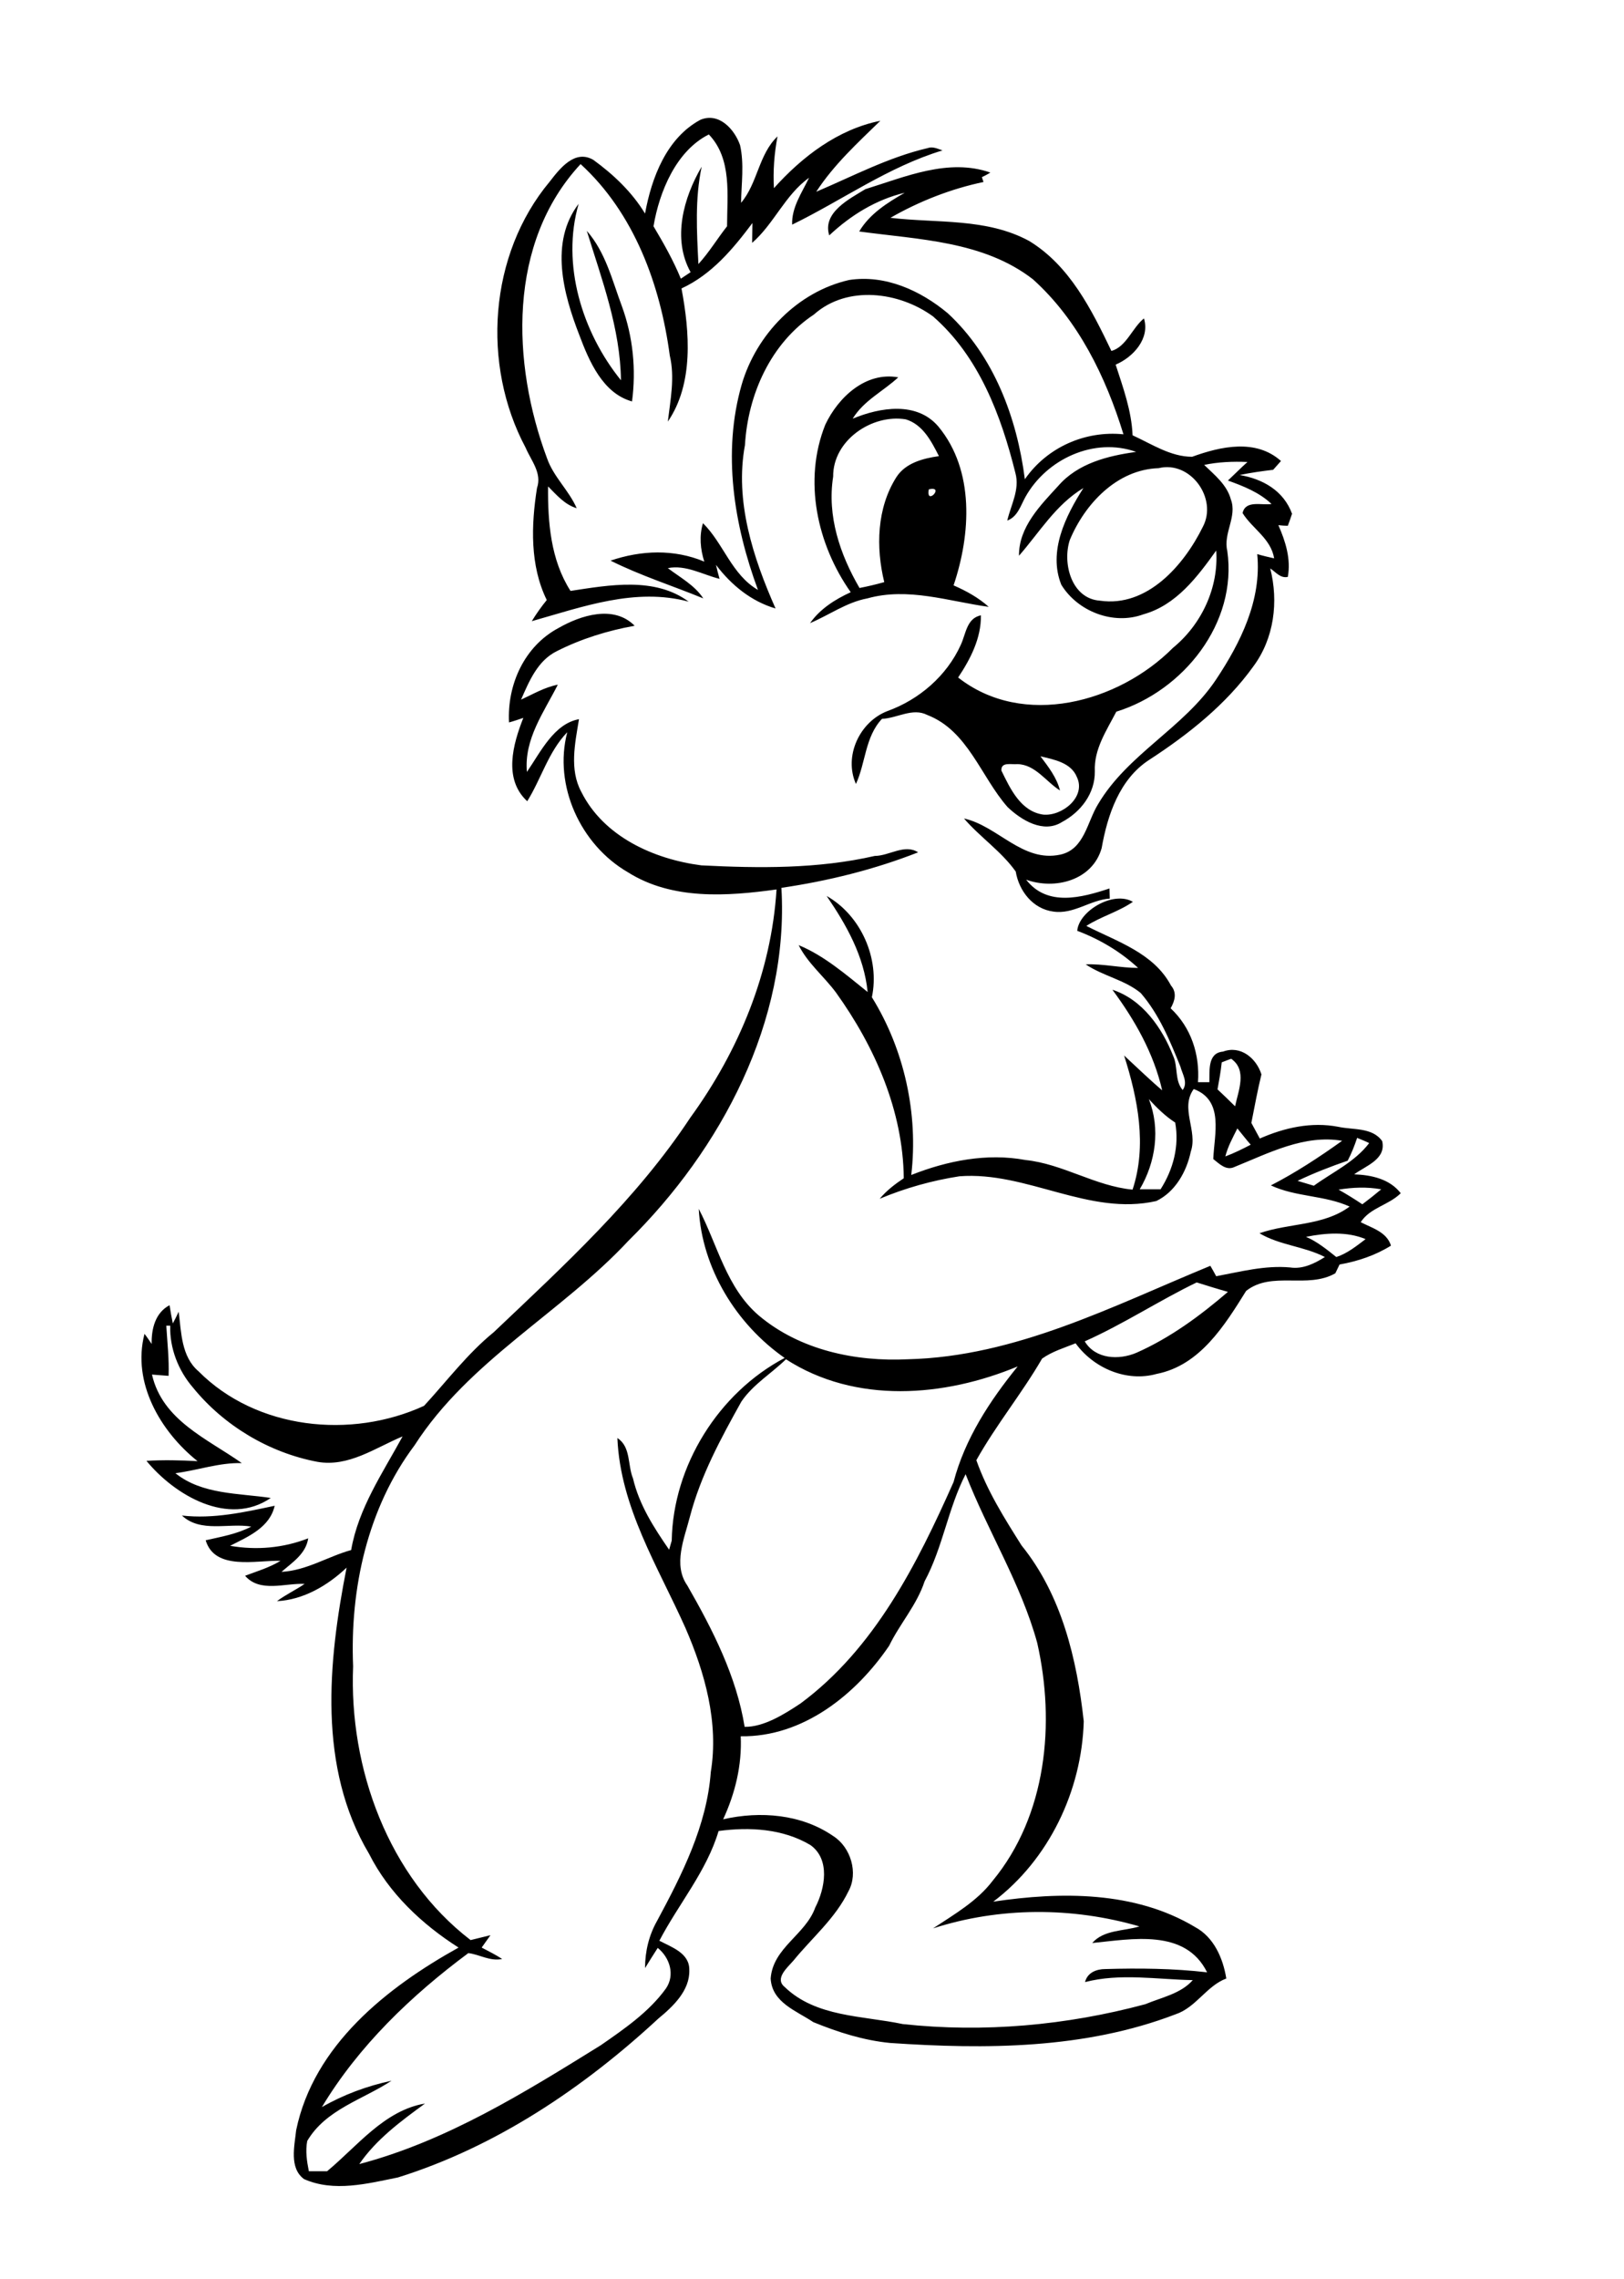 <?xml version="1.0" encoding="utf-8"?>
<!-- Generator: Adobe Illustrator 21.0.2, SVG Export Plug-In . SVG Version: 6.00 Build 0)  -->
<svg version="1.2" baseProfile="tiny" id="Layer_1" xmlns="http://www.w3.org/2000/svg" xmlns:xlink="http://www.w3.org/1999/xlink"
	 x="0px" y="0px" viewBox="0 0 499 700" overflow="scroll" xml:space="preserve">
<path d="M296.7,452.8c-5.4,10.5-7,22.5-12.6,32.9c-2.4,7.3-7.6,13-10.9,19.8c-10.2,15-26.5,28.1-45.6,27.8
	c0.4,8.9-1.7,17.5-5.4,25.5c11.4-2.6,24.1-1.6,33.9,5.2c5.3,3.4,7.7,11.3,4.6,16.9c-4,8.3-11.2,14.3-16.9,21.3
	c-1.8,2.1-5.9,5.5-2.7,8.1c9.6,9.3,24,8.8,36.3,11.4c24.9,2.7,50.3,0.4,74.5-6.1c5-2.1,10.9-3.2,14.6-7.4c-11-0.2-22.3-2.2-33.1,0.6
	c0.7-2.9,3.5-4,6.2-4c10.4-0.3,20.9-0.2,31.3,1c-6.7-13.5-23.1-10.2-35.3-9c3.6-4.1,9.6-3.6,14.5-5.1c-20.6-6-42.9-6-63.4,0.6
	c6.5-4.3,13.5-8.3,18.3-14.6c16.6-20.1,19.3-48.4,13.7-73.1C313.7,486.4,303.5,470.3,296.7,452.8 M227.8,430.5
	c-6.3,11.3-12.5,22.7-15.8,35.3c-1.7,6.7-5.3,14.8-0.8,21.2c7.8,13.6,15.1,27.9,17.6,43.4c5.8,0.1,12.1-3.8,17.2-7.2
	c22.7-16.8,35.8-42.8,47-68c3.5-13.3,11.1-24.9,19.7-35.5c-22.6,9.4-49.8,11.6-71.2-2.2C237,421.9,231.4,425.2,227.8,430.5
	 M333.3,412c3.3,5.5,10.5,5.8,15.9,3.5c10.4-4.6,19.6-11.4,28.1-18.7c-3.2-0.9-6.4-1.9-9.6-2.9C356.1,399.5,345.2,406.7,333.3,412
	 M401.3,379.9c3.5,1.5,6.4,3.9,9.3,6.2c3.4-1.1,6.2-3.4,9-5.5C413.9,378.2,407.3,378.7,401.3,379.9 M411.3,365.4
	c2.5,1.4,4.9,2.9,7.3,4.5c2-1.5,3.9-3,5.8-4.6C420,364.5,415.6,364.7,411.3,365.4 M417,349.5c-0.8,2.4-1.7,4.7-2.9,7
	c-5.2,1.8-10.4,3.8-15.4,6.2c1.7,0.5,3.3,1,5,1.5c5.8-4.2,12.6-7.3,17-13.1C419.5,350.5,418.2,350,417,349.5 M376.5,355.2
	c2.7-1,5.3-2.3,7.8-3.6c-1.4-1.6-2.7-3.3-4.1-5C378.8,349.4,377.3,352.1,376.5,355.2 M353,337.6c3.6,9.1,2.1,19.4-2.8,27.7
	c2.1,0,4.2,0,6.4,0c3.9-6.1,5.8-13.3,4.5-20.5C358,342.8,355.4,340.2,353,337.6 M375.4,326.3c-0.3,2.8-0.8,5.6-1.3,8.3
	c1.8,1.7,3.6,3.4,5.4,5.2c1-4.8,3.8-11.1-1.2-14.6C377.5,325.5,376.1,326,375.4,326.3 M171.6,192.9c6.8-3.9,17-7.2,23.4-0.7
	c-8.3,1.5-16.4,4-23.9,7.8c-5.9,2.9-8.5,9.2-11,14.9c3.7-1.7,7.2-3.8,11.3-4.6c-4.3,8.5-10.4,16.7-9.5,26.8
	c4.2-6.1,8.3-14.8,16-16.2c-1.2,7.4-3,15.4,0.7,22.3c6.9,13.8,22.3,20.7,36.9,22.6c17.8,0.9,35.8,1.1,53.3-2.9
	c4.4,0,9.2-3.8,13.3-1.1c-13.5,5.3-27.7,8.8-42,10.9c2.4,41-18.5,80.3-47,108.4c-20.7,22.2-49,36.8-65.7,62.8
	c-14.5,19.3-19.9,44.1-18.9,67.9c-1.3,31.3,10.8,64.7,36.1,84.1c2-0.5,4.1-1,6.1-1.5c-0.9,1.3-1.8,2.5-2.7,3.8
	c2.1,1.1,4.3,2.2,6.3,3.5c-3.7,0.8-7-1.4-10.4-1.8c-17.5,13-33.7,28.5-45,47.3c6.6-3.8,13.9-6.5,21.4-8.1
	c-8.8,5.8-20.2,8.8-25.9,18.5c-0.6,3.1-0.1,6.3,0.5,9.3c1.9,0,3.7,0,5.6,0c9.3-7.7,17.6-18.7,30.1-20.8c-7.4,5.4-15,11-20.2,18.6
	c26.9-7.1,50.8-22,74.2-36.5c7.2-5,14.8-10.2,20-17.4c2.9-4.2,1.2-9.5-2.5-12.5c-1.3,2-2.6,4.1-3.9,6.2c0-5.1,1.2-10.1,3.7-14.5
	c7.7-14.3,15.3-29.3,16.5-45.7c2.5-15.2-1.8-30.5-7.8-44.3c-8.4-18.8-20-37-20.9-58.3c4.2,2.7,3.1,8.3,4.8,12.4
	c1.9,8.1,6.4,15.1,11.1,21.9c0.2-0.7,0.6-2.1,0.8-2.8c0.4-23,14.4-45.4,34.7-56.1c-14.9-10.4-25.4-27.5-26.4-45.8
	c5.8,11.1,8.5,24.3,18.5,32.8c12.6,10.6,29.7,14.2,45.8,13.4c33.1-0.8,63-16.4,92.9-28.7c0.6,1,1.2,2.1,1.8,3.2
	c7.5-1.4,15-3.4,22.7-2.7c3.9,0.6,7.5-1.2,10.7-3.2c-6.4-3.3-13.9-3.6-20.1-7.3c9.1-3.2,19.6-2.2,27.7-8.2
	c-7.7-3.5-16.5-2.9-24.2-6.5c7.6-3.9,14.9-8.7,21.9-13.7c-11.6-2-22.6,3.8-33,8c-2.6,1.3-4.7-0.9-6.6-2.4c0.3-7.6,3.4-18-6-21.5
	c-4.3,5.9,1.3,12.8-0.9,19.2c-1.3,6.2-4.8,12.4-10.6,15.2c-20.7,4.7-39.8-9.2-60.5-7.6c-8.4,1.3-16.6,3.6-24.5,6.9
	c2.1-2.5,4.7-4.5,7.4-6.3c-0.2-20.7-8.9-40.4-20.8-57c-3.7-5-8.7-9-11.5-14.6c7.8,3.2,14.6,9.1,21.2,14.4
	c-1.1-11-6.5-20.6-12.6-29.5c10.6,6,16.4,19.3,13.9,31.1c10,16.1,14.3,35.9,12.1,54.6c11.1-4.4,23.3-6.8,35.1-4.6
	c11.5,1.2,21.4,8,32.9,9.1c4.5-13.6,1.6-28-2.6-41.2c3.9,3.6,7.7,7.3,11.7,10.7c-2.6-11.4-8.4-21.6-15.3-30.9
	c9.2,3,15.3,11.7,18.7,20.4c1.5,3.3,0.4,7.5,2.9,10.4c1.7-2.3-0.1-4.9-0.7-7.2c-3.2-7.9-6.5-16-12.2-22.6c-5-4.1-11.6-5.2-16.9-8.8
	c5.4-0.2,10.7,1.1,16.1,1.1c-5.4-5-11.8-8.8-18.7-11.4c0.5-6.1,11.1-12.4,17.1-8.9c-4.5,3.1-9.8,4.5-14.3,7.4
	c9.4,4.8,20.7,8.3,26,18.3c1.9,2.2,1.2,4.7-0.1,7c6.3,5.9,9,14.2,8.4,22.7c0.9,0,2.6,0,3.5,0c0.1-3.5-0.6-9,4.2-9.4
	c5.4-2,10.2,2,11.8,7c-1.2,4.9-2.1,9.9-3.1,14.9c0.9,1.6,1.7,3.2,2.6,4.8c7.5-3.3,15.8-5.2,24.1-3.6c4.5,1,10.5,0.1,13.5,4.4
	c1.3,5.6-5.1,7.6-8.6,10.2c5.3,0.2,10.9,1.4,14.3,5.8c-3.7,3.7-9.4,4.4-12.3,8.9c3.5,1.8,8,3,9.3,7.2c-4.8,3-10.2,4.8-15.8,5.8
	c-0.4,0.9-0.9,1.8-1.3,2.7c-8.6,4.9-19.5-0.8-27.4,5.4c-6.6,10.6-14.2,22.9-27.5,25.5c-9.3,2.6-19.4-1.8-24.9-9.4
	c-3.5,1.4-7.2,2.5-10.3,4.7c-6.2,10.7-14.1,20.3-20.2,31.2c3.3,9.4,8.6,17.8,13.9,26.2c12.3,15.2,17,34.9,19.1,54
	c-0.6,21.3-10.7,42.5-27.8,55.4c20.7-3.1,43.5-3.3,62,7.8c5.8,3.1,8.6,9.6,9.6,15.8c-6.1,2.3-9.3,8.9-15.6,11
	c-27.9,10.7-58.3,10.8-87.7,8.8c-8.2-0.8-16-3.3-23.6-6.4c-5.2-3.5-12.7-6-13.1-13.4c0.7-9.5,10.7-13.4,13.7-21.8
	c3-5.8,4.7-14.8-1.5-19.2c-8.4-5-18.7-5.6-28.2-4.3c-3.7,12.4-12.3,22.4-18.2,33.7c3.8,2,9.3,3.8,9.2,9c0.2,6.3-5,11.2-9.5,14.9
	c-23,21.3-49.9,39.4-80,48.8c-9.4,1.9-19.7,4.6-28.9,0.5c-4.6-3.4-2.9-10.2-2.4-15c5.4-26.1,27.8-43.8,49.9-56.1
	c-11.3-7.2-21.4-16.7-27.5-28.8c-15.8-26.5-12.6-59-6.9-87.9c-5.8,5.5-13.3,9.9-21.4,10.3c2.7-2,5.7-3.4,8.5-5.3
	c-6-0.3-13.7,2.8-18.3-2.5c3.7-1.4,7.5-2.5,10.9-4.6c-7.5-0.2-20.2,3.1-23-6.3c4.8-1.1,9.6-1.9,14-4.2c-7-1.2-15.5,2-21.3-3.4
	c9.7,1.1,19.1-1,28.5-3c-1.5,6.7-8.2,9.5-13.7,12.3c8.1,1.4,16.3,0.7,24-2.3c-0.7,4.8-4.9,7.4-8.2,10.3c7.7-0.4,14.2-4.7,21.4-6.7
	c2.2-12.8,9.7-23.7,15.8-34.9c-8.4,3.5-16.6,9.5-26.2,7.8c-14.8-2.8-28.7-11.1-38.2-22.8c-4.5-5.2-7.2-12.1-7-19c-0.3,0-0.9,0-1.2,0
	c0.3,5.1,0.9,10.3,0.7,15.4c-1.3-0.1-3.8-0.3-5.1-0.4c3.2,14.1,17,19.7,27.6,27.2c-6.9-0.2-13.5,2.2-20.4,3.1
	c8.2,6.6,19.4,6.1,29.3,7.6c-13,8.9-29.5-0.8-38.2-11.4c5.2-0.3,10.4-0.2,15.7,0.1c-11.4-9.1-20.2-24.1-16.3-39.1
	c0.8,1,1.5,2.1,2.2,3.1c-0.1-4.6,1.1-9.6,5.5-11.9c0.3,1.9,0.6,3.7,1,5.6c0.5-0.9,1.4-2.7,1.8-3.6c0.8,6.3,0.8,13.8,6.1,18.3
	c17.8,17.9,46.9,20.9,69.3,10.6c7-7.6,13.3-16,21.4-22.6c21.6-20.5,43.9-40.9,60.4-65.9c14.9-20.5,24.9-44.6,26.5-70.1
	c-15.2,2.1-32.1,3.3-45.7-5.3c-14.5-8.4-22.9-26.6-18.6-43c-5.8,6-8,14.3-12.3,21.2c-7.4-6.8-4.4-17.5-1.2-25.6
	c-1.5,0.5-2.9,1-4.4,1.4C155.8,210.3,161.1,198.5,171.6,192.9 M285.4,150.3C284.4,155.6,290.5,149.1,285.4,150.3 M256,146.4
	c-1.9,12.1,2.1,23.9,8.1,34.2c2.6-0.5,5.1-1.1,7.6-1.8c-2.6-10.7-2.3-22.7,3.7-32.2c2.8-4.4,8.2-5.8,13.1-6.5
	c-2.3-4.5-4.9-9.7-10.2-11.3C268,127.1,255.9,135.2,256,146.4 M253.6,130.4c4-8.4,12.4-16.3,22.4-14.5c-4.6,4.3-10.6,7.1-14,12.7
	c8.4-3.5,19.8-5.4,26.4,2.5c11.1,13.5,9.9,33,4.6,48.7c3.9,1.7,7.7,3.8,10.8,6.6c-12.3-1.7-24.8-6.1-37.3-2.6
	c-6.4,1.2-11.7,5.1-17.6,7.6c3.1-4.4,7.7-7.3,12.5-9.5C251.1,167.3,246.7,147.6,253.6,130.4 M178,102.9c-4.9-12.6-9.2-28.5-0.2-40.3
	c-5.4,18.6,1.1,39.5,13,54.2c-0.2-15.9-5.9-31-10.5-45.9c5.8,6.6,7.8,15.2,10.8,23.2c3.4,9.3,4.4,19.4,3.1,29.2
	C185.2,120.8,181,110.9,178,102.9 M319.7,232.3c2.4,3.2,5,6.5,6,10.5c-4.3-2.7-7.6-8-13.1-8.1c-1.8,0.2-5.1-0.8-4.9,2
	c2.7,5.5,5.9,12.5,12.8,13.5c5.8,0.6,13.3-5.4,10.4-11.5C329.1,234.2,323.8,233.3,319.7,232.3 M356,143.8
	c-12.8,0.4-22.7,11-27.3,22.1c-2.3,7.1,0.5,18,9.3,18.6c14.5,2.1,25.8-10.9,31.6-22.7C374.2,153.1,365.8,141.4,356,143.8
	 M265.9,58.1c12.3-3.8,25.5-9.6,38.4-5.1c-0.6,0.4-1.9,1.1-2.6,1.4c0.1,0.4,0.4,1.2,0.5,1.5c-10,2.1-19.7,5.9-28.6,11
	c14.3,1.7,29.5,0,42.6,7.1c12.5,7.6,19.2,21.1,25.3,33.8c4.6-1.3,6.4-7.1,10-10c1.9,6.2-3.3,11.9-8.7,14.2
	c2.3,7.1,4.9,14.2,5.2,21.7c5.9,2.7,11.7,6.6,18.3,6.6c8.8-3.2,19.6-5.6,27.3,1.3c-0.6,0.7-1.8,2-2.4,2.7c-3.4,0.4-6.9,0.9-10.3,1.6
	c7.1,1.2,13.5,4.8,16.1,11.9c-0.4,1.2-0.8,2.4-1.3,3.7c-0.7,0-2.2-0.1-2.9-0.2c2.2,5,3.9,10.4,2.9,15.9c-2.3,0.5-3.7-1.5-5.4-2.6
	c2.6,10.2,1.2,21.5-5.2,30.1c-8.4,11.7-20,20.9-32,28.7c-9.1,5.9-12.8,16.9-14.6,27.1c-2.8,9.9-14.3,12.9-23.2,9.7
	c6.5,8.4,17.1,5.5,25.6,2.7c0,0.8,0.1,2.3,0.1,3.1c-6,0.4-11.1,4.9-17.3,4c-6.3-0.8-10.6-6.3-11.6-12.3c-4.4-6.2-11-10.6-15.9-16.3
	c10.4,2.3,18,13.6,29.6,11.1c7.4-1.6,8.2-10,11.6-15.5c9.1-15.4,26.3-23.4,36.2-38.2c7.6-11.4,14.1-24.5,12.7-38.6
	c1.7,0.5,3.4,0.9,5.2,1.3c-1-6.1-6.7-9.1-9.7-13.9c0.9-4.1,5.9-2.3,8.9-2.8c-3.8-3.6-8.7-5.5-13.4-7.2c2-1.9,3.9-3.8,6-5.7
	c-4.5-0.2-9,0-13.3,0.9c3.2,3.1,7,6.1,8.2,10.6c2,5.3-2.4,10.4-1.1,15.8c3.2,22.2-13.5,43-34.1,49.4c-3,5.8-6.9,11.5-6.6,18.3
	c0.1,6.8-4.3,12.5-10.1,15.6c-5.7,3.6-12.5-0.6-16.7-4.6c-8.2-9.3-12.2-23.5-24.7-28.3c-4.5-2.3-9.2,1-13.9,1.2
	c-5.2,5.5-5,13.5-8,20c-3.8-8.5,1.1-19.1,9.7-22.4c9.7-3.5,18.2-10.8,22.5-20.3c1.6-3.4,1.8-8.2,6.2-9.1c0.1,7-3.2,13.4-7,19.1
	c20,15.7,49.3,7.7,66-9.1c8.8-7.2,14.1-18.5,13.3-29.9c-5.8,8.1-12.3,16.8-22.4,19.6c-9.2,3.4-20.2-0.9-25.2-9.1
	c-4.1-10.2,1.3-21.1,6.8-29.7c-8.5,5.1-13.5,13.6-19.8,20.8c-0.1-8.8,6.6-15.5,12.1-21.5c6-6.9,15.2-9.2,23.9-10.4
	c-12.9-4.6-27.5,2.2-34,13.8c-1.5,2.7-2.4,6.1-5.6,7.3c1.1-4.8,3.9-9.5,2.5-14.6c-4.4-17.7-11.2-35.8-25.3-48.1
	c-10.4-7.6-26.4-9.7-36.6-0.6c-13.3,8.8-20.3,24.6-21.2,40.1c-3.2,17.2,2.5,34.6,9.4,50.2c-7.5-2.2-13.6-7.2-18.3-13.4
	c0.3,1.4,0.7,2.9,1.1,4.3c-5.2-1.3-10.4-4.4-15.9-3.3c3.8,2.9,8.2,5.2,10.9,9.3c-9.5-3.9-19.3-7-28.5-11.6
	c9.4-3.2,19.5-3.6,28.8,0.3c-1.2-3.8-1.6-7.9-0.4-11.8c6.3,6.2,8.8,15.8,16.9,20.5c-7.4-20-11-42.2-5-63.1
	c4.5-15.4,17.2-28.5,33-32.1c11.1-1.7,21.9,3.2,30.3,10.2c14.2,13.1,21.3,32.2,23.7,51c6.8-9.8,18.5-15,30.3-13.8
	c-5.4-17.6-13.9-35.1-27.8-47.6c-15.2-11.8-35.1-12.2-53.4-14.7c3.2-5.4,8.6-8.8,14-11.9c-8.8,2.1-16.6,6.9-23.2,13.1
	C252.6,65.3,261,61.1,265.9,58.1 M200.8,69.5c3.1,5.2,6.1,10.5,8.4,16.1c1-0.7,2-1.3,3-2c-5.7-10.2-2.2-22.9,3.4-32.4
	c-2.1,9.9-1.5,19.9-1,29.9c3.3-3.6,5.8-7.8,8.8-11.6c0-9.5,1.6-20.7-5.6-28.2C207.8,46.3,202.6,58.8,200.8,69.5 M215.2,36.8
	c5.7-2.4,10.5,2.9,12.2,7.8c1.3,5.8,0.4,11.8,0.3,17.7c5.1-6,5.4-14.9,11.2-20.4c-1,5.3-1.4,10.6-1.1,15.9
	c8.7-9.7,19.7-18.1,32.7-20.7c-7,6.8-14.3,13.5-19.7,21.8c11.3-4.8,22.2-10.6,34.2-13.4c1.6-0.6,3.1,0.2,4.6,0.7
	c-16.6,5-30.8,15.3-46.2,22.8c-0.2-5.3,3-9.8,5.2-14.4c-7.4,5.3-10.8,14.2-17.5,20c0-1.5,0.1-4.5,0.1-6.1c-6,8-12.5,15.8-21.8,20.1
	c2.5,13.3,3.8,29.2-4.2,40.9c0.8-6.7,2.2-13.6,0.6-20.3c-2.9-21.7-10.9-43.7-27.4-58.8c-22.5,24.2-21.2,61.2-10.3,90.4
	c2,5.7,6.7,9.8,9.1,15.3c-3.7-1.1-6.2-4.1-8.8-6.7c-0.1,11,0.8,22.6,6.9,32.1c11.9-1.8,25.9-4.4,36.3,3.3c-16.4-4.4-32.6,1.6-48.2,6
	c1.4-2.3,2.9-4.4,4.6-6.5c-5.2-10.6-4.8-23-3-34.4c1.6-4.6-1.8-8.4-3.5-12.4c-13.6-25.5-11.3-59.3,7.4-81.7c3.1-4,7.7-10,13.4-6.7
	c6.2,4.5,11.9,9.9,15.9,16.5C200.2,54.6,204.8,42.4,215.2,36.8"/>
</svg>
